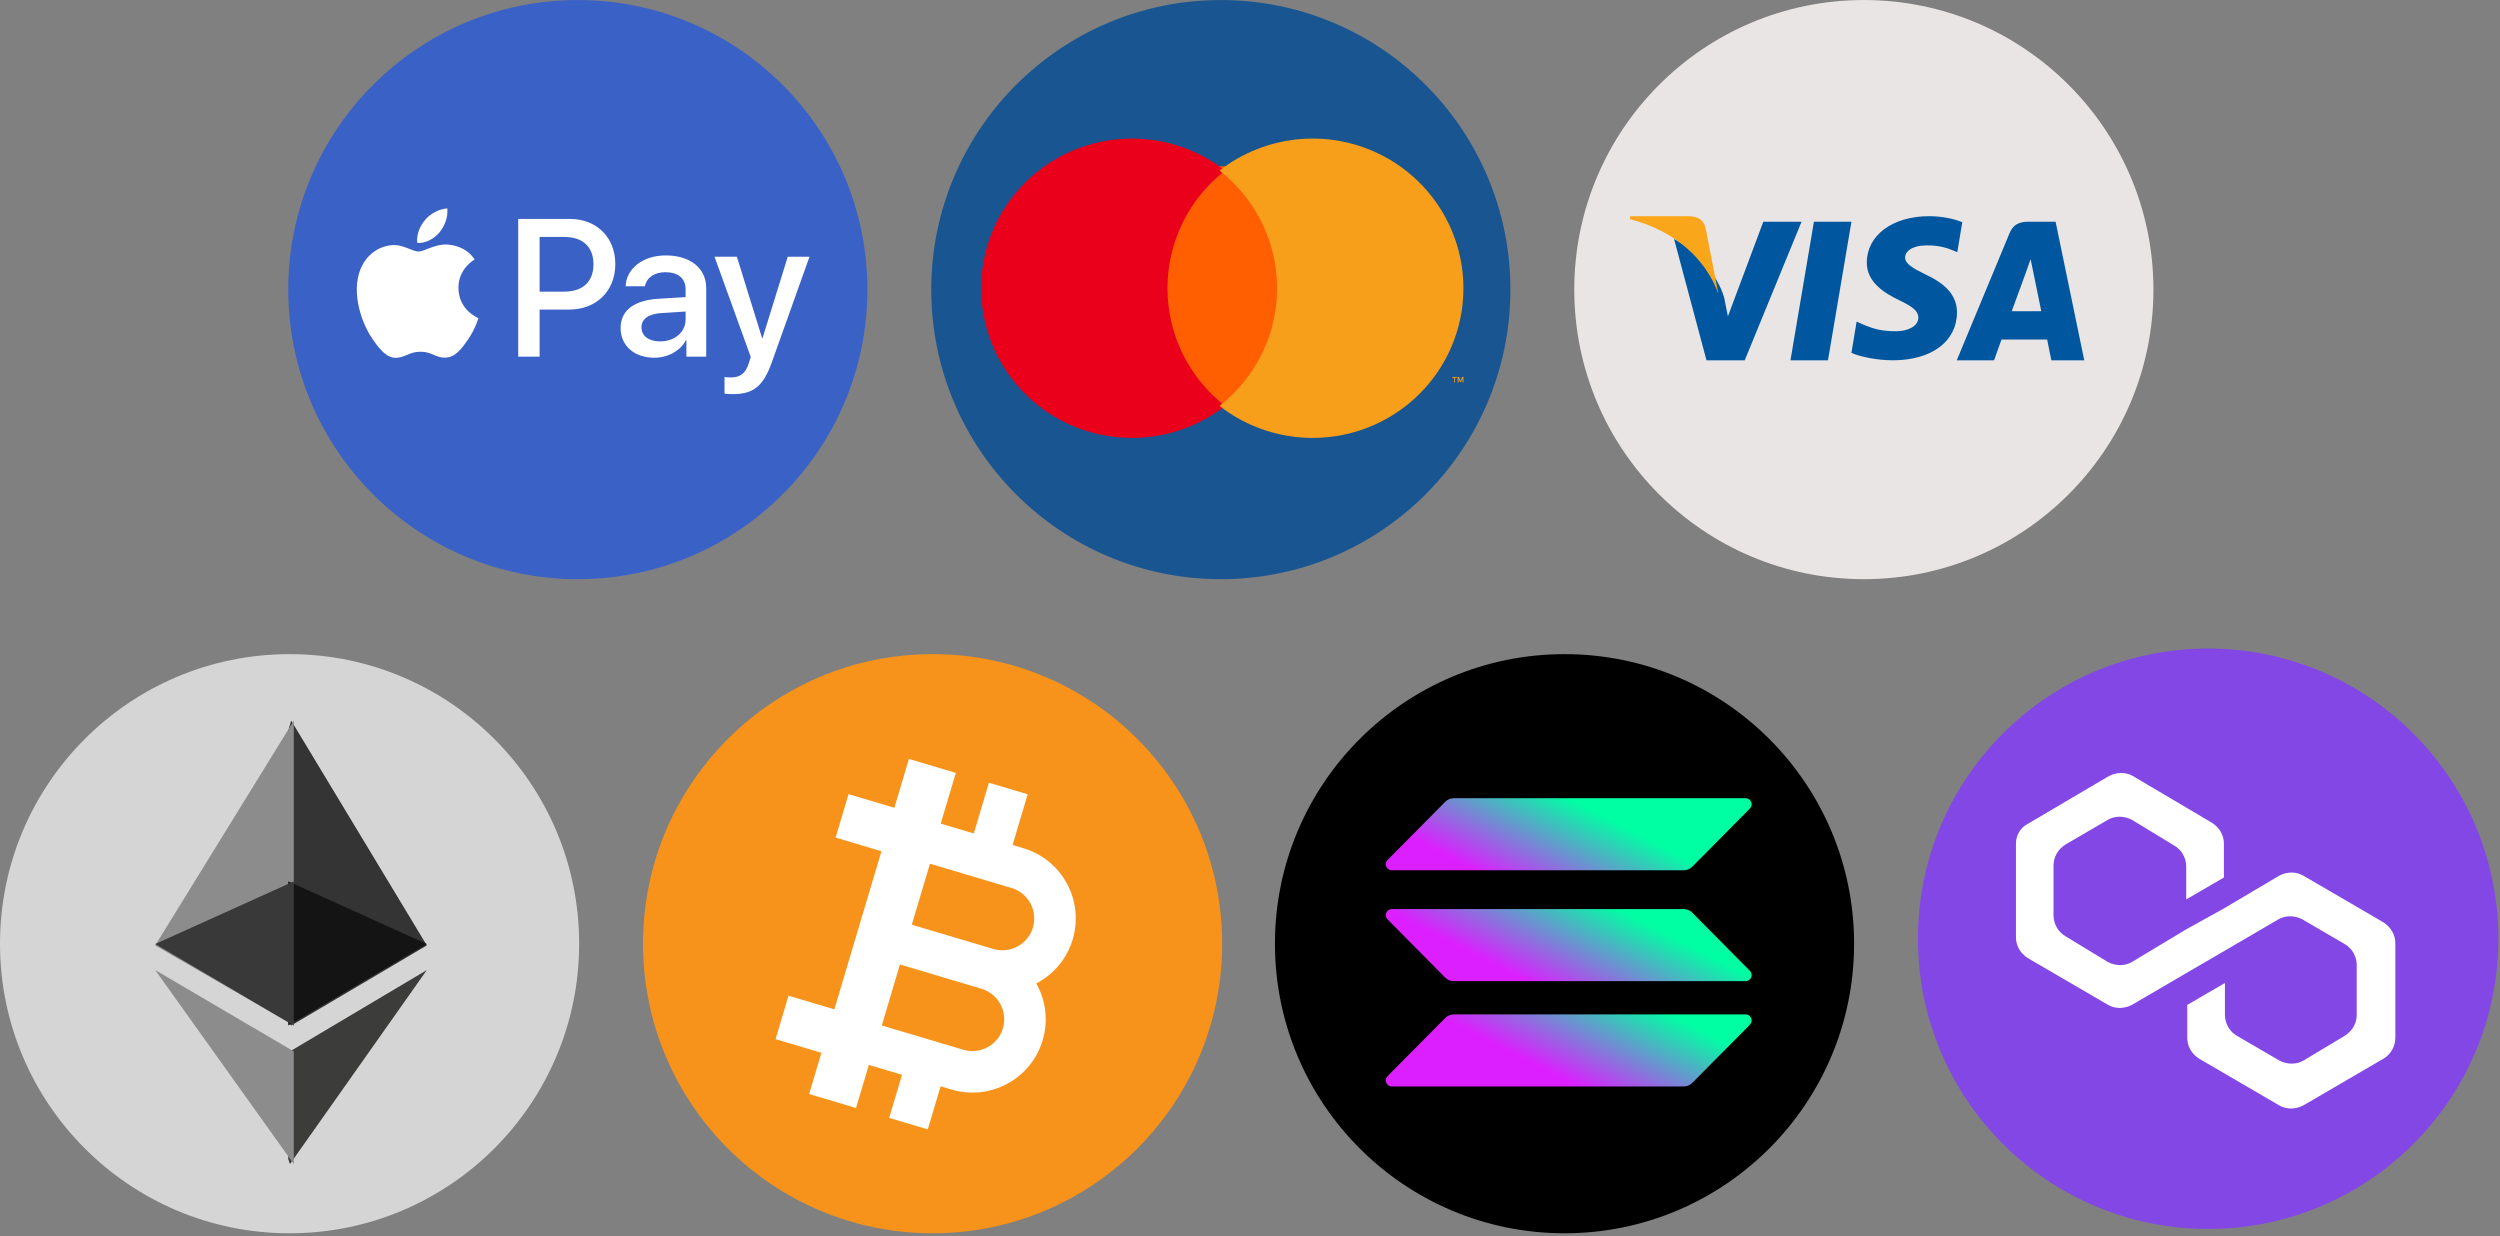 <svg width="451px" height="223px" viewBox="0 0 451 223" version="1.1" xmlns="http://www.w3.org/2000/svg" xmlns:xlink="http://www.w3.org/1999/xlink">
    <rect x="0" y="0" width="451" height="223" fill="#808080" stroke="none"/>
    <defs>
        <linearGradient x1="90.737%" y1="34.483%" x2="35.509%" y2="55.519%" id="linearGradient-1">
            <stop stop-color="#00FFA3" offset="0%"></stop>
            <stop stop-color="#DC1FFF" offset="100%"></stop>
        </linearGradient>
        <linearGradient x1="66.588%" y1="43.68%" x2="11.36%" y2="64.716%" id="linearGradient-2">
            <stop stop-color="#00FFA3" offset="0%"></stop>
            <stop stop-color="#DC1FFF" offset="100%"></stop>
        </linearGradient>
        <linearGradient x1="78.586%" y1="39.111%" x2="23.358%" y2="60.147%" id="linearGradient-3">
            <stop stop-color="#00FFA3" offset="0%"></stop>
            <stop stop-color="#DC1FFF" offset="100%"></stop>
        </linearGradient>
    </defs>
    <g id="Page-1" stroke="none" stroke-width="1" fill="none" fill-rule="evenodd">
        <g id="Group-8" transform="translate(0, 0.007)" fill-rule="nonzero">
            <path d="M168.239,222.477 C139.389,222.477 116,199.089 116,170.239 C116,141.389 139.388,118 168.24,118 C197.09,118 220.478,141.387 220.478,170.238 C220.478,199.089 197.09,222.477 168.239,222.477 Z" id="Path" fill="#F7931A"></path>
            <path d="M52.239,222.477 C23.389,222.477 0,199.089 0,170.239 C0,141.389 23.388,118 52.24,118 C81.09,118 104.478,141.387 104.478,170.238 C104.478,199.089 81.09,222.477 52.239,222.477 Z" id="Path" fill="#D5D5D5"></path>
            <path d="M282.239,222.477 C253.389,222.477 230,199.089 230,170.239 C230,141.389 253.388,118 282.24,118 C311.09,118 334.478,141.387 334.478,170.238 C334.478,199.089 311.09,222.477 282.239,222.477 Z" id="Path" fill="#000000"></path>
            <path d="M178.153,188.915 C176.815,189.644 175.242,189.807 173.783,189.368 L159.073,184.988 L162.35,173.984 L177.06,178.366 C180.097,179.273 181.825,182.468 180.924,185.506 C180.493,186.966 179.495,188.194 178.153,188.915 Z M186.338,167.326 C185.429,170.361 182.236,172.089 179.198,171.19 L164.488,166.809 L167.764,155.806 L182.475,160.186 C183.936,160.617 185.164,161.614 185.885,162.956 C186.615,164.306 186.775,165.856 186.338,167.326 Z M184.612,153.011 L182.666,152.431 L185.391,143.282 L178.399,141.2 L175.675,150.35 L169.705,148.572 L172.431,139.422 L170.756,138.924 L163.972,136.903 L161.345,145.722 L153.077,143.259 L150.743,151.095 L159.012,153.558 L150.517,182.08 L142.249,179.617 L139.915,187.453 L148.183,189.915 L145.966,197.359 L147.641,197.858 L154.426,199.878 L156.741,192.105 L162.724,193.887 L160.408,201.661 L167.371,203.735 L169.687,195.96 L171.647,196.544 C175.008,197.553 178.634,197.178 181.717,195.501 C184.809,193.839 187.107,191.009 188.1,187.642 C189.16,184.08 188.637,180.42 186.95,177.408 C190.125,175.76 192.494,172.893 193.514,169.464 C194.525,166.103 194.15,162.477 192.471,159.394 C190.809,156.302 187.979,154.004 184.612,153.011 Z" id="Shape" fill="#FFFFFF"></path>
            <g id="polygon-matic-seeklogo.com" transform="translate(346, 116.993)">
                <path d="M52.329,-5.85432417e-15 L52.329,-5.85432417e-15 C81.255,-5.85432417e-15 104.7,23.441 104.7,52.36 L104.7,52.36 C104.7,81.28 81.255,104.7 52.35,104.7 L52.35,104.7 C23.425,104.7 5.85547539e-15,81.259 5.85547539e-15,52.36 L5.85547539e-15,52.36 C-0.021,23.441 23.425,-5.85432417e-15 52.329,-5.85432417e-15 Z" id="Path" fill="#8247E5"></path>
                <path d="M69.491,40.949 C68.234,40.228 66.627,40.228 65.206,40.949 L55.193,46.881 L48.394,50.651 L38.567,56.562 C37.31,57.283 35.703,57.283 34.282,56.562 L26.597,51.887 C25.341,51.166 24.455,49.724 24.455,48.117 L24.455,39.136 C24.455,37.694 25.176,36.273 26.597,35.367 L34.282,30.877 C35.539,30.156 37.146,30.156 38.567,30.877 L46.252,35.552 C47.509,36.273 48.394,37.715 48.394,39.322 L48.394,45.254 L55.193,41.299 L55.193,35.202 C55.193,33.76 54.472,32.339 53.05,31.433 L38.753,22.987 C37.496,22.267 35.889,22.267 34.467,22.987 L19.819,31.618 C18.398,32.339 17.677,33.781 17.677,35.202 L17.677,52.072 C17.677,53.514 18.398,54.935 19.819,55.841 L34.303,64.287 C35.559,65.008 37.166,65.008 38.588,64.287 L48.415,58.54 L55.214,54.585 L65.041,48.838 C66.298,48.117 67.905,48.117 69.326,48.838 L77.011,53.328 C78.267,54.049 79.153,55.491 79.153,57.098 L79.153,66.079 C79.153,67.52 78.432,68.942 77.011,69.848 L69.512,74.338 C68.255,75.059 66.648,75.059 65.226,74.338 L57.521,69.848 C56.264,69.127 55.379,67.685 55.379,66.079 L55.379,60.332 L48.58,64.287 L48.58,70.219 C48.58,71.661 49.301,73.082 50.722,73.988 L65.206,82.433 C66.462,83.154 68.069,83.154 69.491,82.433 L83.974,73.988 C85.231,73.267 86.117,71.825 86.117,70.219 L86.117,53.164 C86.117,51.722 85.396,50.3 83.974,49.394 L69.491,40.949 Z" id="Path" fill="#FFFFFF"></path>
            </g>
            <g id="svg-1" transform="translate(250, 143.993)">
                <path d="M10.723,39.637 C11.121,39.235 11.669,39 12.25,39 L64.918,39 C65.88,39 66.362,40.173 65.681,40.86 L55.277,51.363 C54.879,51.765 54.331,52 53.75,52 L1.082,52 C0.12,52 -0.362,50.827 0.319,50.14 L10.723,39.637 Z" id="Path" fill="url(#linearGradient-1)"></path>
                <path d="M10.723,0.637 C11.138,0.235 11.685,0 12.25,0 L64.918,0 C65.88,0 66.362,1.173 65.681,1.86 L55.277,12.363 C54.879,12.765 54.331,13 53.75,13 L1.082,13 C0.12,13 -0.362,11.827 0.319,11.14 L10.723,0.637 Z" id="Path" fill="url(#linearGradient-2)"></path>
                <path d="M55.277,20.637 C54.879,20.235 54.331,20 53.75,20 L1.082,20 C0.12,20 -0.362,21.173 0.319,21.86 L10.723,32.363 C11.121,32.765 11.669,33 12.25,33 L64.918,33 C65.88,33 66.362,31.827 65.681,31.14 L55.277,20.637 Z" id="Path" fill="url(#linearGradient-3)"></path>
            </g>
            <g id="svg-1" transform="translate(28, 129.993)">
                <polygon id="Path" fill="#343434" points="24.534 0 24 1.815 24 54.467 24.534 55 49 40.553"></polygon>
                <polygon id="Path" fill="#8C8C8C" points="25 0 0 40.553 25 55 25 29.444"></polygon>
                <polygon id="Path" fill="#3C3C3B" points="24.304 59.674 24 60.047 24 79.107 24.304 80 49 45"></polygon>
                <polygon id="Path" fill="#8C8C8C" points="25 80 25 59.674 0 45"></polygon>
                <polygon id="Path" fill="#141414" points="24 55 49 40.302 24 29"></polygon>
                <polygon id="Path" fill="#393939" points="0 40.302 25 55 25 29"></polygon>
            </g>
            <path d="M220.239,104.477 C191.389,104.477 168,81.089 168,52.239 C168,23.389 191.388,1.8189894e-12 220.24,1.8189894e-12 C249.09,1.8189894e-12 272.478,23.387 272.478,52.238 C272.478,81.089 249.09,104.477 220.239,104.477 Z" id="Path" fill="#195691"></path>
            <path d="M336.239,104.477 C307.389,104.477 284,81.089 284,52.239 C284,23.389 307.388,1.8189894e-12 336.24,1.8189894e-12 C365.09,1.8189894e-12 388.478,23.387 388.478,52.238 C388.478,81.089 365.09,104.477 336.239,104.477 Z" id="Path" fill="#EAE5E5"></path>
            <g id="Mastercard-Logo.wine(1)" transform="translate(177, 24.993)">
                <polygon id="rect887" fill="#FF5F00" points="31 5 57 5 57 48 31 48"></polygon>
                <path d="M33.613,26.996 C33.606,18.713 37.436,10.886 44,5.772 C32.85,-2.928 16.837,-1.661 7.216,8.683 C-2.405,19.026 -2.405,34.974 7.216,45.317 C16.837,55.661 32.85,56.928 44,48.228 C37.434,43.112 33.604,35.282 33.613,26.996 L33.613,26.996 Z" id="path889" fill="#EB001B"></path>
                <path d="M85.46,44 L85.46,43.171 L85.793,43.171 L85.793,43 L85,43 L85,43.171 L85.313,43.171 L85.313,44 L85.46,44 Z M87,44 L87,43 L86.76,43 L86.48,43.714 L86.2,43 L85.96,43 L85.96,44 L86.133,44 L86.133,43.243 L86.393,43.893 L86.573,43.893 L86.833,43.243 L86.833,44 L87,44 Z" id="path891" fill="#F79E1B"></path>
                <path d="M87,27.004 C87,37.34 81.055,46.769 71.69,51.286 C62.325,55.803 51.185,54.614 43,48.226 C49.56,43.108 53.39,35.283 53.39,27 C53.39,18.717 49.56,10.892 43,5.774 C51.185,-0.614 62.325,-1.803 71.69,2.714 C81.055,7.231 87,16.66 87,26.996 L87,27.004 Z" id="path893" fill="#F79E1B"></path>
            </g>
            <g id="Mastercard-Logo.wine(1)" transform="translate(294, 38.993)">
                <polygon id="polygon9" fill="#00579F" points="35.767 26 29 26 33.233 1 40 1"></polygon>
                <path d="M60,1.072 C58.685,0.562 56.599,0 54.02,0 C47.436,0 42.799,3.427 42.771,8.327 C42.716,11.942 46.09,13.949 48.614,15.155 C51.194,16.386 52.071,17.19 52.071,18.288 C52.044,19.974 49.986,20.752 48.067,20.752 C45.405,20.752 43.978,20.351 41.811,19.413 L40.933,19.011 L40,24.66 C41.564,25.356 44.445,25.973 47.436,26 C54.432,26 58.986,22.626 59.04,17.405 C59.067,14.54 57.285,12.344 53.444,10.55 C51.112,9.399 49.684,8.622 49.684,7.444 C49.711,6.373 50.891,5.275 53.524,5.275 C55.691,5.222 57.284,5.73 58.49,6.239 L59.093,6.506 L60,1.072 L60,1.072 L60,1.072 Z" id="path11" fill="#00579F"></path>
                <path d="M68.917,17.144 C69.445,15.707 71.476,10.149 71.476,10.149 C71.449,10.202 72.003,8.686 72.319,7.755 L72.767,9.909 C72.767,9.909 73.981,15.894 74.245,17.144 C73.243,17.144 70.183,17.144 68.917,17.144 L68.917,17.144 Z M76.829,1 L71.871,1 C70.342,1 69.181,1.452 68.521,3.074 L59,26 L65.726,26 C65.726,26 66.833,22.914 67.071,22.25 C67.809,22.25 74.351,22.25 75.3,22.25 C75.484,23.128 76.065,26 76.065,26 L82,26 L76.829,1 L76.829,1 L76.829,1 Z" id="path13" fill="#00579F"></path>
                <path d="M24.103,1 L17.716,18.066 L17.018,14.605 C15.837,10.611 12.133,6.272 8,4.114 L13.851,26 L20.748,26 L31,1 L24.103,1 L24.103,1 L24.103,1 Z" id="path15" fill="#00579F"></path>
                <path d="M10.712,0 L0.108,0 L0,0.52 C8.271,2.657 13.749,7.809 16,14 L13.695,2.165 C13.315,0.52 12.149,0.054 10.712,0 L10.712,0 Z" id="path17" fill="#FAA61A"></path>
            </g>
            <path d="M104.239,104.477 C75.389,104.477 52,81.089 52,52.239 C52,23.389 75.388,1.8189894e-12 104.24,1.8189894e-12 C133.09,1.8189894e-12 156.478,23.387 156.478,52.238 C156.478,81.089 133.09,104.477 104.239,104.477 Z" id="Path" fill="#3A61C6"></path>
            <g id="Apple_Pay_logo" transform="translate(64.367, 37.591)" fill="#FFFFFF">
                <path d="M14.922,4.319 C13.965,5.451 12.433,6.344 10.902,6.216 C10.711,4.686 11.46,3.06 12.338,2.056 C13.295,0.893 14.97,0.064 16.326,0 C16.485,1.594 15.863,3.156 14.922,4.319 M16.31,6.519 C14.092,6.392 12.194,7.778 11.141,7.778 C10.072,7.778 8.461,6.583 6.707,6.615 C4.425,6.647 2.304,7.938 1.139,9.994 C-1.254,14.106 0.517,20.195 2.83,23.542 C3.963,25.2 5.319,27.017 7.105,26.953 C8.796,26.889 9.466,25.853 11.508,25.853 C13.566,25.853 14.156,26.953 15.943,26.921 C17.793,26.889 18.958,25.263 20.09,23.606 C21.383,21.725 21.909,19.892 21.941,19.796 C21.909,19.764 18.368,18.41 18.336,14.329 C18.304,10.918 21.127,9.292 21.255,9.197 C19.66,6.838 17.171,6.583 16.31,6.519 M29.119,1.897 L29.119,26.746 L32.98,26.746 L32.98,18.25 L38.324,18.25 C43.205,18.25 46.635,14.903 46.635,10.058 C46.635,5.212 43.269,1.897 38.451,1.897 L29.119,1.897 Z M32.98,5.148 L37.43,5.148 C40.78,5.148 42.695,6.934 42.695,10.074 C42.695,13.214 40.78,15.015 37.415,15.015 L32.98,15.015 L32.98,5.148 L32.98,5.148 Z M53.686,26.937 C56.111,26.937 58.36,25.71 59.381,23.765 L59.461,23.765 L59.461,26.746 L63.034,26.746 L63.034,14.377 C63.034,10.791 60.162,8.48 55.744,8.48 C51.644,8.48 48.613,10.823 48.501,14.042 L51.979,14.042 C52.266,12.512 53.686,11.508 55.632,11.508 C57.993,11.508 59.317,12.608 59.317,14.632 L59.317,16.003 L54.499,16.29 C50.017,16.561 47.592,18.394 47.592,21.582 C47.592,24.801 50.097,26.937 53.686,26.937 Z M54.723,23.988 C52.665,23.988 51.357,23 51.357,21.486 C51.357,19.924 52.617,19.015 55.026,18.872 L59.317,18.601 L59.317,20.004 C59.317,22.331 57.339,23.988 54.723,23.988 Z M67.804,33.504 C71.568,33.504 73.339,32.069 74.886,27.718 L81.666,8.719 L77.742,8.719 L73.195,23.399 L73.116,23.399 L68.569,8.719 L64.533,8.719 L71.074,26.81 L70.723,27.909 C70.133,29.774 69.175,30.492 67.469,30.492 C67.165,30.492 66.575,30.46 66.336,30.428 L66.336,33.408 C66.559,33.472 67.516,33.504 67.804,33.504 Z" id="XMLID_34_"></path>
            </g>
        </g>
    </g>
</svg>